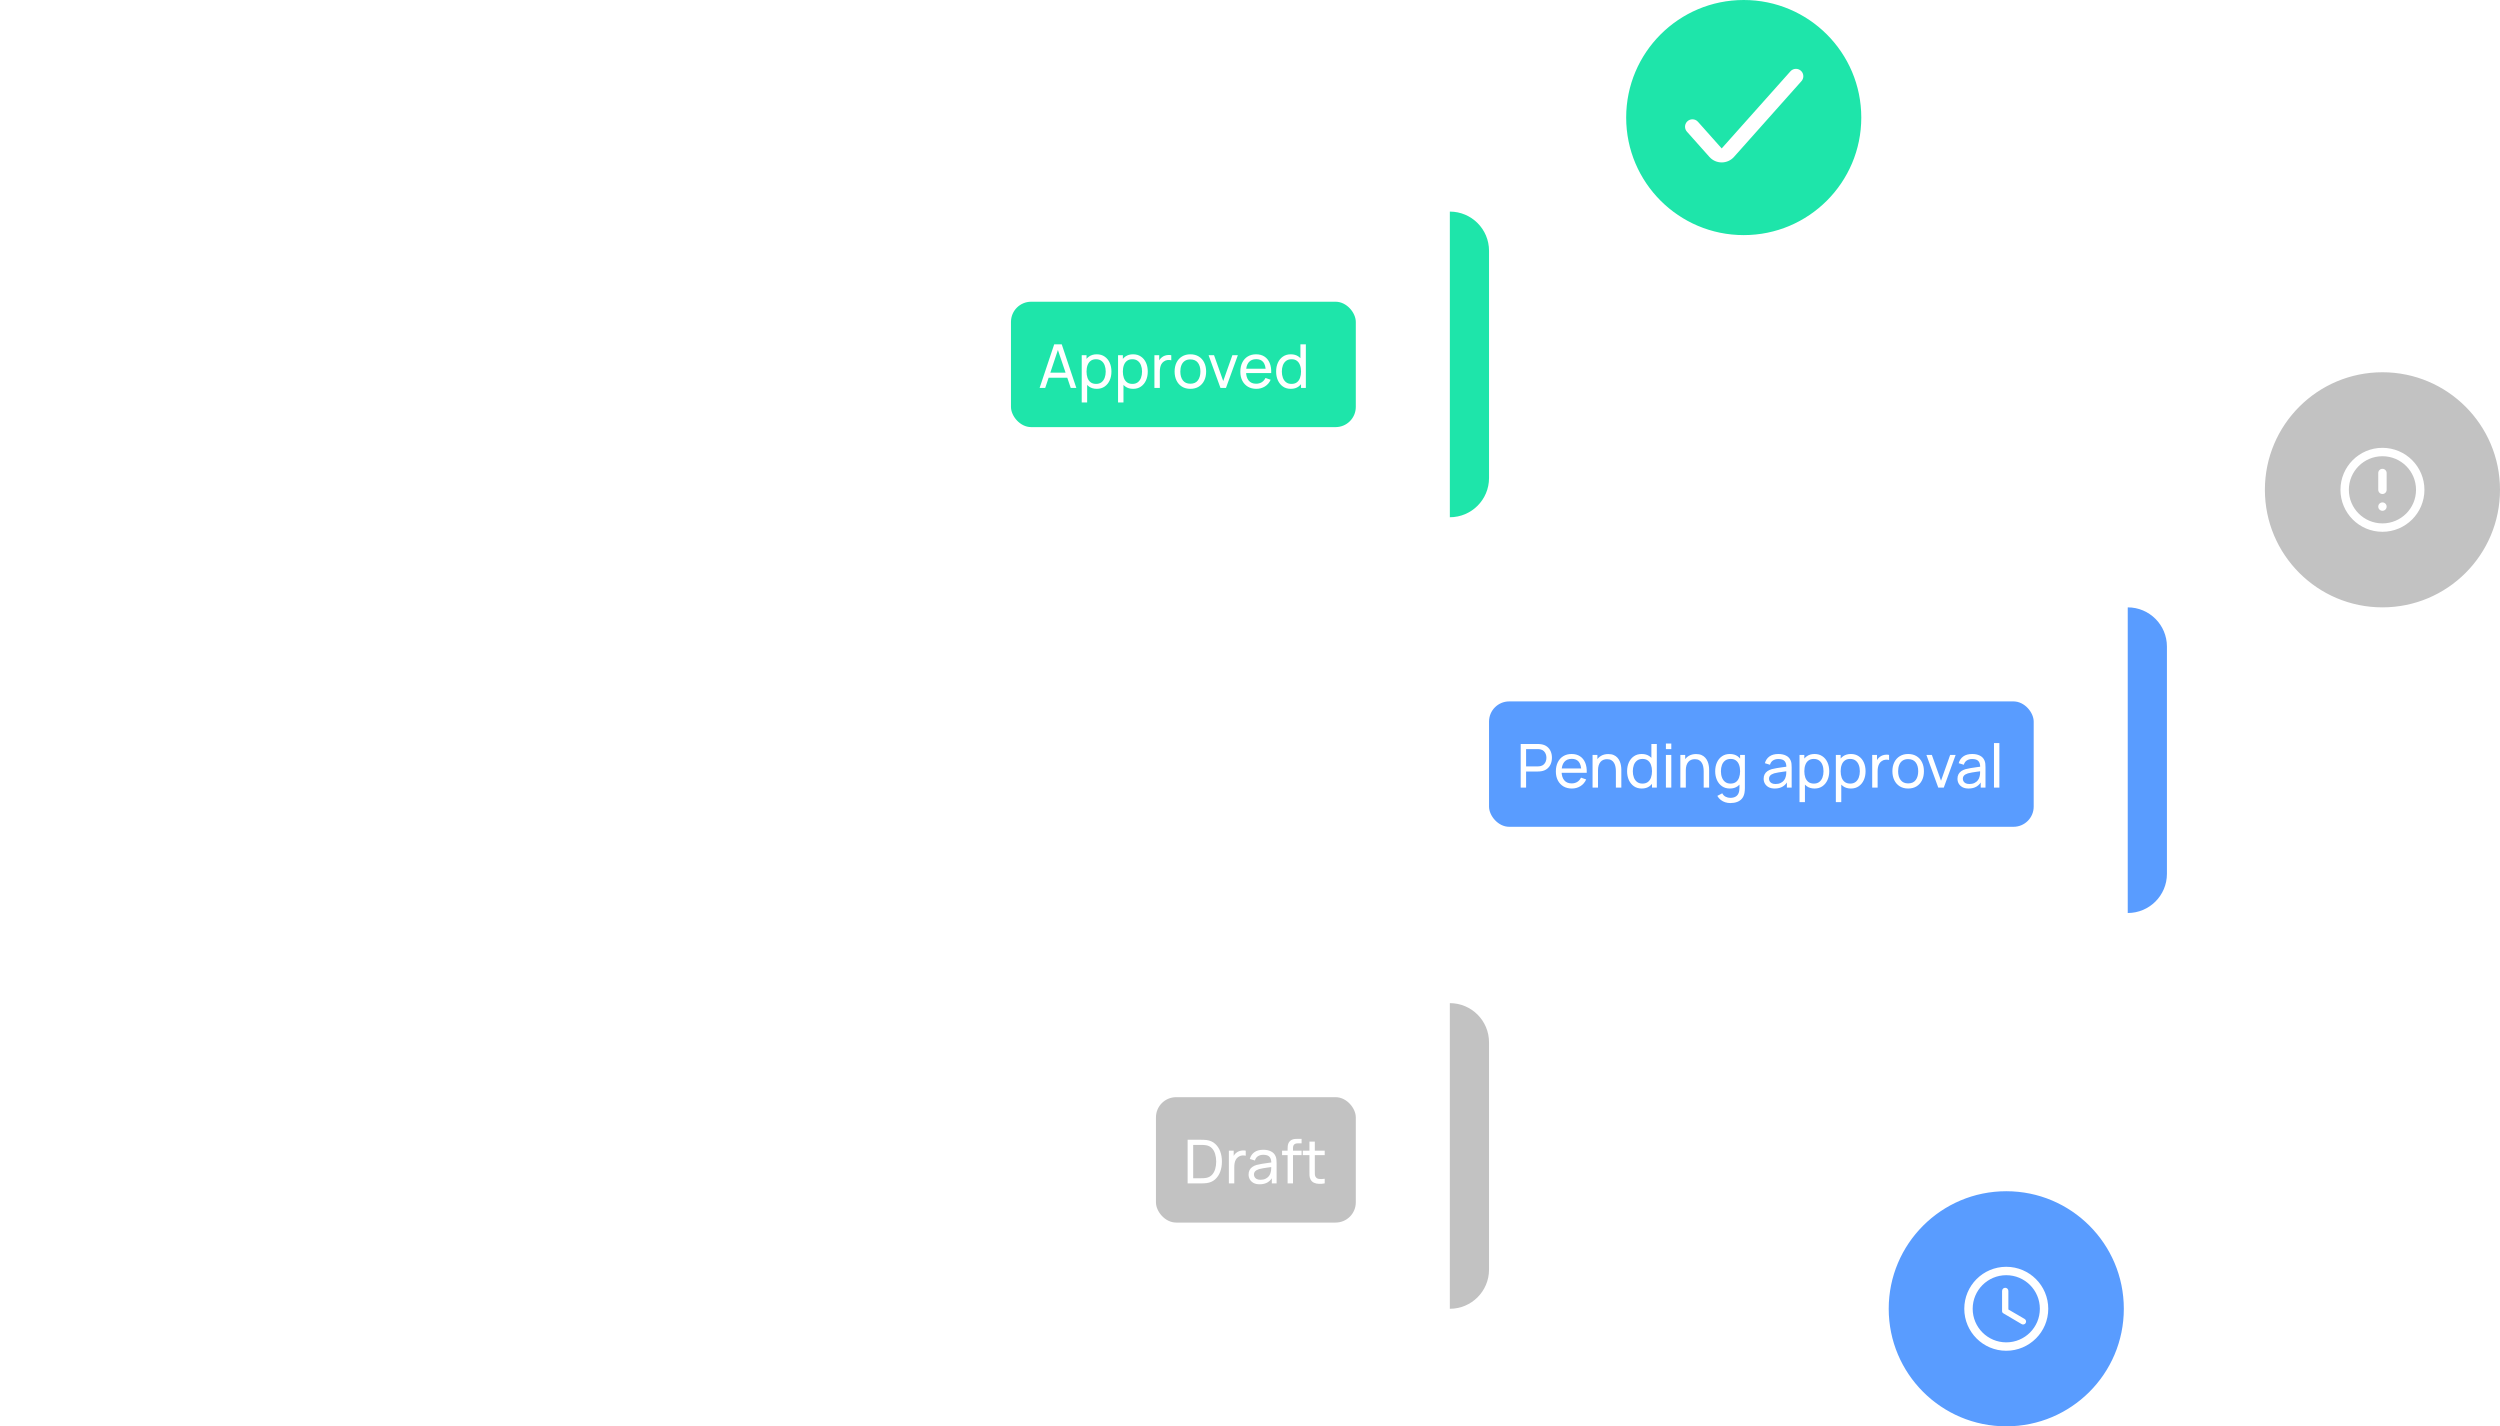 <svg width="638" height="364" viewBox="0 0 638 364" fill="none" xmlns="http://www.w3.org/2000/svg">
<g filter="url(#filter0_d_59_1680)">
<path d="M-551 66C-551 59.373 -545.627 54 -539 54L368 54C374.627 54 380 59.373 380 66V120C380 126.627 374.627 132 368 132L-539 132C-545.627 132 -551 126.627 -551 120V66Z" fill="white"/>
<path d="M380 122C380 127.523 375.523 132 370 132L370 54C375.523 54 380 58.477 380 64L380 122Z" fill="#1EE5AA"/>
<rect x="258" y="77" width="88" height="32" rx="5.154" fill="#1EE5AA"/>
<path d="M265.309 99L269.035 87.868H270.953L274.679 99H273.249L269.762 88.672H270.195L266.739 99H265.309ZM267.103 96.395V95.104H272.885V96.395H267.103ZM279.897 99.232C279.114 99.232 278.454 99.039 277.918 98.652C277.382 98.26 276.975 97.732 276.697 97.067C276.424 96.397 276.287 95.647 276.287 94.818C276.287 93.978 276.424 93.225 276.697 92.56C276.975 91.895 277.382 91.372 277.918 90.991C278.459 90.609 279.122 90.419 279.905 90.419C280.678 90.419 281.343 90.612 281.9 90.999C282.461 91.38 282.892 91.903 283.191 92.568C283.49 93.233 283.639 93.983 283.639 94.818C283.639 95.653 283.49 96.403 283.191 97.067C282.892 97.732 282.461 98.26 281.9 98.652C281.343 99.039 280.676 99.232 279.897 99.232ZM276.055 102.711V90.651H277.284V96.797H277.439V102.711H276.055ZM279.727 97.972C280.279 97.972 280.735 97.833 281.096 97.554C281.456 97.276 281.727 96.9 281.907 96.426C282.088 95.946 282.178 95.41 282.178 94.818C282.178 94.23 282.088 93.699 281.907 93.225C281.732 92.751 281.459 92.375 281.088 92.096C280.722 91.818 280.256 91.679 279.689 91.679C279.147 91.679 278.699 91.813 278.343 92.081C277.988 92.344 277.722 92.712 277.547 93.186C277.372 93.656 277.284 94.199 277.284 94.818C277.284 95.426 277.369 95.969 277.539 96.449C277.715 96.923 277.983 97.297 278.343 97.57C278.704 97.838 279.165 97.972 279.727 97.972ZM289.168 99.232C288.385 99.232 287.725 99.039 287.189 98.652C286.653 98.26 286.246 97.732 285.968 97.067C285.695 96.397 285.558 95.647 285.558 94.818C285.558 93.978 285.695 93.225 285.968 92.56C286.246 91.895 286.653 91.372 287.189 90.991C287.73 90.609 288.393 90.419 289.176 90.419C289.949 90.419 290.614 90.612 291.17 90.999C291.732 91.38 292.163 91.903 292.462 92.568C292.76 93.233 292.91 93.983 292.91 94.818C292.91 95.653 292.76 96.403 292.462 97.067C292.163 97.732 291.732 98.26 291.17 98.652C290.614 99.039 289.946 99.232 289.168 99.232ZM285.326 102.711V90.651H286.555V96.797H286.71V102.711H285.326ZM288.998 97.972C289.55 97.972 290.006 97.833 290.366 97.554C290.727 97.276 290.998 96.9 291.178 96.426C291.359 95.946 291.449 95.41 291.449 94.818C291.449 94.23 291.359 93.699 291.178 93.225C291.003 92.751 290.73 92.375 290.359 92.096C289.993 91.818 289.526 91.679 288.959 91.679C288.418 91.679 287.97 91.813 287.614 92.081C287.259 92.344 286.993 92.712 286.818 93.186C286.643 93.656 286.555 94.199 286.555 94.818C286.555 95.426 286.64 95.969 286.81 96.449C286.986 96.923 287.254 97.297 287.614 97.57C287.975 97.838 288.436 97.972 288.998 97.972ZM294.605 99V90.651H295.834V92.668L295.633 92.406C295.731 92.148 295.857 91.911 296.012 91.694C296.171 91.478 296.349 91.3 296.545 91.161C296.762 90.986 297.006 90.852 297.279 90.759C297.553 90.666 297.831 90.612 298.114 90.597C298.398 90.576 298.663 90.594 298.911 90.651V91.942C298.622 91.865 298.305 91.844 297.96 91.88C297.614 91.916 297.295 92.042 297.001 92.259C296.733 92.45 296.524 92.681 296.375 92.954C296.231 93.228 296.13 93.524 296.073 93.844C296.017 94.158 295.988 94.48 295.988 94.81V99H294.605ZM303.778 99.232C302.948 99.232 302.232 99.044 301.629 98.668C301.031 98.291 300.569 97.771 300.245 97.106C299.92 96.441 299.758 95.678 299.758 94.818C299.758 93.942 299.923 93.174 300.252 92.514C300.582 91.854 301.049 91.341 301.652 90.975C302.255 90.604 302.963 90.419 303.778 90.419C304.613 90.419 305.332 90.607 305.935 90.983C306.538 91.354 306.999 91.872 307.318 92.537C307.643 93.197 307.805 93.957 307.805 94.818C307.805 95.689 307.643 96.457 307.318 97.121C306.994 97.781 306.53 98.299 305.927 98.675C305.324 99.046 304.607 99.232 303.778 99.232ZM303.778 97.925C304.644 97.925 305.288 97.637 305.71 97.06C306.133 96.482 306.344 95.735 306.344 94.818C306.344 93.874 306.13 93.125 305.703 92.568C305.275 92.006 304.633 91.725 303.778 91.725C303.195 91.725 302.716 91.857 302.34 92.12C301.964 92.382 301.683 92.746 301.497 93.21C301.312 93.674 301.219 94.21 301.219 94.818C301.219 95.756 301.435 96.508 301.868 97.075C302.301 97.642 302.938 97.925 303.778 97.925ZM311.463 99L308.432 90.651H309.824L312.166 97.245L314.501 90.651H315.9L312.87 99H311.463ZM320.615 99.232C319.795 99.232 319.079 99.052 318.466 98.691C317.857 98.325 317.383 97.817 317.043 97.168C316.703 96.513 316.533 95.751 316.533 94.879C316.533 93.967 316.7 93.179 317.035 92.514C317.37 91.844 317.837 91.329 318.435 90.968C319.038 90.602 319.744 90.419 320.553 90.419C321.393 90.419 322.107 90.612 322.694 90.999C323.287 91.385 323.73 91.937 324.024 92.653C324.323 93.369 324.452 94.222 324.41 95.212H323.019V94.717C323.003 93.692 322.795 92.926 322.393 92.421C321.991 91.911 321.393 91.656 320.599 91.656C319.749 91.656 319.102 91.929 318.659 92.475C318.216 93.022 317.994 93.805 317.994 94.825C317.994 95.81 318.216 96.573 318.659 97.114C319.102 97.655 319.733 97.925 320.553 97.925C321.104 97.925 321.584 97.799 321.991 97.547C322.398 97.294 322.717 96.931 322.949 96.457L324.271 96.913C323.947 97.65 323.457 98.222 322.802 98.629C322.153 99.031 321.424 99.232 320.615 99.232ZM317.53 95.212V94.106H323.699V95.212H317.53ZM329.41 99.232C328.631 99.232 327.964 99.039 327.407 98.652C326.851 98.26 326.42 97.732 326.116 97.067C325.817 96.403 325.668 95.653 325.668 94.818C325.668 93.983 325.817 93.233 326.116 92.568C326.42 91.903 326.851 91.38 327.407 90.999C327.964 90.612 328.629 90.419 329.402 90.419C330.19 90.419 330.853 90.609 331.389 90.991C331.925 91.372 332.329 91.895 332.602 92.56C332.881 93.225 333.02 93.978 333.02 94.818C333.02 95.647 332.881 96.397 332.602 97.067C332.329 97.732 331.925 98.26 331.389 98.652C330.853 99.039 330.193 99.232 329.41 99.232ZM329.58 97.972C330.141 97.972 330.603 97.838 330.963 97.57C331.324 97.297 331.59 96.923 331.76 96.449C331.935 95.969 332.023 95.426 332.023 94.818C332.023 94.199 331.935 93.656 331.76 93.186C331.59 92.712 331.327 92.344 330.971 92.081C330.616 91.813 330.165 91.679 329.618 91.679C329.051 91.679 328.582 91.818 328.211 92.096C327.845 92.375 327.572 92.751 327.392 93.225C327.217 93.699 327.129 94.23 327.129 94.818C327.129 95.41 327.219 95.946 327.4 96.426C327.58 96.9 327.85 97.276 328.211 97.554C328.577 97.833 329.033 97.972 329.58 97.972ZM332.023 99V92.854H331.868V87.868H333.252V99H332.023Z" fill="white"/>
</g>
<g filter="url(#filter1_d_59_1680)">
<rect x="-378" y="155" width="931" height="78" rx="12" fill="white"/>
<rect x="380" y="179" width="139" height="32" rx="5.154" fill="#599CFF"/>
<path d="M388.082 201V189.868H392.481C392.589 189.868 392.718 189.873 392.868 189.883C393.017 189.888 393.161 189.904 393.301 189.93C393.904 190.022 394.409 190.228 394.816 190.548C395.228 190.868 395.537 191.272 395.743 191.762C395.95 192.246 396.053 192.785 396.053 193.377C396.053 193.965 395.947 194.504 395.736 194.993C395.53 195.478 395.22 195.882 394.808 196.207C394.401 196.526 393.898 196.733 393.301 196.825C393.161 196.846 393.017 196.861 392.868 196.872C392.718 196.882 392.589 196.887 392.481 196.887H389.458V201H388.082ZM389.458 195.581H392.435C392.533 195.581 392.643 195.576 392.767 195.565C392.896 195.555 393.017 195.537 393.13 195.511C393.486 195.429 393.775 195.279 393.996 195.063C394.223 194.841 394.388 194.583 394.491 194.29C394.594 193.991 394.646 193.687 394.646 193.377C394.646 193.068 394.594 192.767 394.491 192.473C394.388 192.174 394.223 191.914 393.996 191.692C393.775 191.471 393.486 191.321 393.13 191.244C393.017 191.213 392.896 191.195 392.767 191.19C392.643 191.179 392.533 191.174 392.435 191.174H389.458V195.581ZM401.137 201.232C400.318 201.232 399.601 201.052 398.988 200.691C398.38 200.325 397.906 199.817 397.566 199.168C397.226 198.513 397.055 197.751 397.055 196.88C397.055 195.967 397.223 195.179 397.558 194.514C397.893 193.844 398.359 193.329 398.957 192.968C399.56 192.602 400.266 192.419 401.075 192.419C401.916 192.419 402.629 192.612 403.217 192.999C403.81 193.385 404.253 193.937 404.547 194.653C404.845 195.369 404.974 196.222 404.933 197.212H403.542V196.717C403.526 195.692 403.317 194.926 402.915 194.421C402.513 193.911 401.916 193.656 401.122 193.656C400.271 193.656 399.625 193.929 399.181 194.475C398.738 195.022 398.517 195.805 398.517 196.825C398.517 197.81 398.738 198.573 399.181 199.114C399.625 199.655 400.256 199.925 401.075 199.925C401.627 199.925 402.106 199.799 402.513 199.547C402.921 199.294 403.24 198.931 403.472 198.457L404.794 198.913C404.469 199.65 403.98 200.222 403.325 200.629C402.676 201.031 401.946 201.232 401.137 201.232ZM398.053 197.212V196.106H404.222V197.212H398.053ZM412.373 201V196.818C412.373 196.421 412.337 196.039 412.265 195.674C412.198 195.308 412.076 194.98 411.901 194.692C411.731 194.398 411.499 194.166 411.205 193.996C410.917 193.826 410.551 193.741 410.108 193.741C409.762 193.741 409.448 193.8 409.164 193.919C408.886 194.032 408.647 194.207 408.446 194.444C408.245 194.681 408.087 194.98 407.974 195.341C407.866 195.697 407.812 196.117 407.812 196.601L406.907 196.323C406.907 195.514 407.051 194.821 407.34 194.243C407.634 193.661 408.044 193.215 408.569 192.906C409.1 192.592 409.724 192.434 410.44 192.434C410.981 192.434 411.442 192.519 411.824 192.689C412.205 192.86 412.522 193.086 412.775 193.37C413.027 193.648 413.226 193.962 413.37 194.313C413.514 194.658 413.615 195.011 413.672 195.372C413.733 195.728 413.764 196.065 413.764 196.385V201H412.373ZM406.42 201V192.651H407.657V194.885H407.812V201H406.42ZM418.977 201.232C418.198 201.232 417.531 201.039 416.974 200.652C416.418 200.26 415.987 199.732 415.683 199.067C415.384 198.402 415.235 197.653 415.235 196.818C415.235 195.983 415.384 195.233 415.683 194.568C415.987 193.903 416.418 193.38 416.974 192.999C417.531 192.612 418.196 192.419 418.969 192.419C419.757 192.419 420.42 192.61 420.956 192.991C421.492 193.372 421.896 193.895 422.169 194.56C422.448 195.225 422.587 195.978 422.587 196.818C422.587 197.647 422.448 198.397 422.169 199.067C421.896 199.732 421.492 200.26 420.956 200.652C420.42 201.039 419.76 201.232 418.977 201.232ZM419.147 199.972C419.708 199.972 420.17 199.838 420.53 199.57C420.891 199.297 421.157 198.923 421.327 198.449C421.502 197.97 421.59 197.426 421.59 196.818C421.59 196.199 421.502 195.655 421.327 195.186C421.157 194.712 420.894 194.344 420.538 194.081C420.183 193.813 419.732 193.679 419.185 193.679C418.618 193.679 418.149 193.818 417.778 194.096C417.412 194.375 417.139 194.751 416.959 195.225C416.784 195.699 416.696 196.23 416.696 196.818C416.696 197.41 416.786 197.946 416.967 198.426C417.147 198.9 417.417 199.276 417.778 199.554C418.144 199.833 418.6 199.972 419.147 199.972ZM421.59 201V194.854H421.435V189.868H422.819V201H421.59ZM425.139 191.174V189.752H426.515V191.174H425.139ZM425.139 201V192.651H426.515V201H425.139ZM434.78 201V196.818C434.78 196.421 434.744 196.039 434.672 195.674C434.605 195.308 434.484 194.98 434.308 194.692C434.138 194.398 433.906 194.166 433.613 193.996C433.324 193.826 432.958 193.741 432.515 193.741C432.169 193.741 431.855 193.8 431.572 193.919C431.293 194.032 431.054 194.207 430.853 194.444C430.652 194.681 430.494 194.98 430.381 195.341C430.273 195.697 430.219 196.117 430.219 196.601L429.314 196.323C429.314 195.514 429.459 194.821 429.747 194.243C430.041 193.661 430.451 193.215 430.976 192.906C431.507 192.592 432.131 192.434 432.847 192.434C433.388 192.434 433.85 192.519 434.231 192.689C434.612 192.86 434.929 193.086 435.182 193.37C435.434 193.648 435.633 193.962 435.777 194.313C435.921 194.658 436.022 195.011 436.079 195.372C436.141 195.728 436.171 196.065 436.171 196.385V201H434.78ZM428.827 201V192.651H430.064V194.885H430.219V201H428.827ZM441.56 204.943C441.122 204.943 440.694 204.876 440.276 204.742C439.859 204.608 439.475 204.404 439.124 204.131C438.779 203.863 438.491 203.523 438.259 203.11L439.519 202.446C439.725 202.853 440.016 203.149 440.392 203.335C440.774 203.52 441.165 203.613 441.567 203.613C442.098 203.613 442.539 203.515 442.889 203.319C443.24 203.129 443.498 202.842 443.662 202.461C443.833 202.08 443.915 201.606 443.91 201.039V198.758H444.072V192.651H445.294V201.054C445.294 201.281 445.286 201.5 445.27 201.711C445.26 201.923 445.234 202.131 445.193 202.337C445.085 202.93 444.871 203.417 444.551 203.799C444.232 204.185 443.82 204.471 443.315 204.657C442.809 204.847 442.225 204.943 441.56 204.943ZM441.459 201.232C440.681 201.232 440.014 201.039 439.457 200.652C438.9 200.26 438.47 199.732 438.166 199.067C437.867 198.402 437.717 197.653 437.717 196.818C437.717 195.983 437.867 195.233 438.166 194.568C438.47 193.903 438.9 193.38 439.457 192.999C440.014 192.612 440.678 192.419 441.451 192.419C442.24 192.419 442.902 192.61 443.438 192.991C443.974 193.372 444.379 193.895 444.652 194.56C444.93 195.225 445.069 195.978 445.069 196.818C445.069 197.647 444.93 198.397 444.652 199.067C444.379 199.732 443.974 200.26 443.438 200.652C442.902 201.039 442.243 201.232 441.459 201.232ZM441.629 199.972C442.191 199.972 442.652 199.838 443.013 199.57C443.374 199.297 443.639 198.923 443.809 198.449C443.985 197.97 444.072 197.426 444.072 196.818C444.072 196.199 443.985 195.655 443.809 195.186C443.639 194.712 443.376 194.344 443.021 194.081C442.665 193.813 442.214 193.679 441.668 193.679C441.101 193.679 440.632 193.818 440.261 194.096C439.895 194.375 439.622 194.751 439.441 195.225C439.266 195.699 439.179 196.23 439.179 196.818C439.179 197.41 439.269 197.946 439.449 198.426C439.63 198.9 439.9 199.276 440.261 199.554C440.627 199.833 441.083 199.972 441.629 199.972ZM452.921 201.232C452.297 201.232 451.774 201.119 451.352 200.892C450.934 200.66 450.617 200.356 450.401 199.98C450.189 199.603 450.084 199.191 450.084 198.743C450.084 198.305 450.166 197.926 450.331 197.606C450.501 197.282 450.738 197.014 451.042 196.802C451.346 196.586 451.71 196.416 452.132 196.292C452.529 196.184 452.972 196.091 453.462 196.014C453.957 195.931 454.457 195.856 454.962 195.789C455.467 195.722 455.938 195.658 456.377 195.596L455.882 195.882C455.897 195.14 455.748 194.591 455.433 194.236C455.124 193.88 454.588 193.702 453.825 193.702C453.32 193.702 452.877 193.818 452.496 194.05C452.119 194.277 451.854 194.648 451.699 195.163L450.393 194.769C450.594 194.037 450.983 193.463 451.56 193.045C452.137 192.628 452.898 192.419 453.841 192.419C454.598 192.419 455.248 192.555 455.789 192.829C456.335 193.097 456.727 193.504 456.964 194.05C457.083 194.308 457.157 194.589 457.188 194.893C457.219 195.192 457.235 195.506 457.235 195.836V201H456.013V198.998L456.299 199.183C455.985 199.858 455.544 200.369 454.977 200.714C454.415 201.059 453.73 201.232 452.921 201.232ZM453.13 200.08C453.624 200.08 454.052 199.992 454.413 199.817C454.779 199.637 455.073 199.402 455.294 199.114C455.516 198.82 455.66 198.5 455.727 198.155C455.804 197.897 455.846 197.611 455.851 197.297C455.861 196.977 455.866 196.733 455.866 196.563L456.346 196.771C455.897 196.833 455.457 196.892 455.024 196.949C454.591 197.006 454.181 197.068 453.794 197.135C453.408 197.196 453.06 197.271 452.751 197.359C452.524 197.431 452.31 197.524 452.109 197.637C451.913 197.751 451.754 197.897 451.63 198.078C451.511 198.253 451.452 198.472 451.452 198.735C451.452 198.962 451.509 199.178 451.622 199.384C451.741 199.59 451.921 199.758 452.163 199.887C452.411 200.016 452.733 200.08 453.13 200.08ZM463.079 201.232C462.296 201.232 461.636 201.039 461.1 200.652C460.564 200.26 460.157 199.732 459.879 199.067C459.605 198.397 459.469 197.647 459.469 196.818C459.469 195.978 459.605 195.225 459.879 194.56C460.157 193.895 460.564 193.372 461.1 192.991C461.641 192.61 462.303 192.419 463.087 192.419C463.86 192.419 464.525 192.612 465.081 192.999C465.643 193.38 466.073 193.903 466.372 194.568C466.671 195.233 466.821 195.983 466.821 196.818C466.821 197.653 466.671 198.402 466.372 199.067C466.073 199.732 465.643 200.26 465.081 200.652C464.525 201.039 463.857 201.232 463.079 201.232ZM459.237 204.711V192.651H460.466V198.797H460.621V204.711H459.237ZM462.909 199.972C463.46 199.972 463.917 199.833 464.277 199.554C464.638 199.276 464.909 198.9 465.089 198.426C465.269 197.946 465.36 197.41 465.36 196.818C465.36 196.23 465.269 195.699 465.089 195.225C464.914 194.751 464.641 194.375 464.27 194.096C463.904 193.818 463.437 193.679 462.87 193.679C462.329 193.679 461.881 193.813 461.525 194.081C461.17 194.344 460.904 194.712 460.729 195.186C460.554 195.655 460.466 196.199 460.466 196.818C460.466 197.426 460.551 197.97 460.721 198.449C460.896 198.923 461.164 199.297 461.525 199.57C461.886 199.838 462.347 199.972 462.909 199.972ZM472.35 201.232C471.567 201.232 470.907 201.039 470.371 200.652C469.835 200.26 469.428 199.732 469.149 199.067C468.876 198.397 468.74 197.647 468.74 196.818C468.74 195.978 468.876 195.225 469.149 194.56C469.428 193.895 469.835 193.372 470.371 192.991C470.912 192.61 471.574 192.419 472.358 192.419C473.131 192.419 473.796 192.612 474.352 192.999C474.914 193.38 475.344 193.903 475.643 194.568C475.942 195.233 476.092 195.983 476.092 196.818C476.092 197.653 475.942 198.402 475.643 199.067C475.344 199.732 474.914 200.26 474.352 200.652C473.796 201.039 473.128 201.232 472.35 201.232ZM468.508 204.711V192.651H469.737V198.797H469.892V204.711H468.508ZM472.18 199.972C472.731 199.972 473.187 199.833 473.548 199.554C473.909 199.276 474.18 198.9 474.36 198.426C474.54 197.946 474.631 197.41 474.631 196.818C474.631 196.23 474.54 195.699 474.36 195.225C474.185 194.751 473.912 194.375 473.541 194.096C473.175 193.818 472.708 193.679 472.141 193.679C471.6 193.679 471.152 193.813 470.796 194.081C470.44 194.344 470.175 194.712 470 195.186C469.825 195.655 469.737 196.199 469.737 196.818C469.737 197.426 469.822 197.97 469.992 198.449C470.167 198.923 470.435 199.297 470.796 199.57C471.157 199.838 471.618 199.972 472.18 199.972ZM477.786 201V192.651H479.016V194.669L478.815 194.406C478.913 194.148 479.039 193.911 479.193 193.694C479.353 193.478 479.531 193.3 479.727 193.161C479.943 192.986 480.188 192.852 480.461 192.759C480.734 192.666 481.013 192.612 481.296 192.597C481.58 192.576 481.845 192.594 482.092 192.651V193.942C481.804 193.865 481.487 193.844 481.142 193.88C480.796 193.916 480.477 194.042 480.183 194.259C479.915 194.449 479.706 194.681 479.557 194.955C479.412 195.228 479.312 195.524 479.255 195.844C479.199 196.158 479.17 196.48 479.17 196.81V201H477.786ZM486.959 201.232C486.13 201.232 485.413 201.044 484.81 200.668C484.212 200.291 483.751 199.771 483.426 199.106C483.102 198.441 482.939 197.678 482.939 196.818C482.939 195.942 483.104 195.174 483.434 194.514C483.764 193.854 484.23 193.341 484.833 192.975C485.436 192.604 486.145 192.419 486.959 192.419C487.794 192.419 488.513 192.607 489.116 192.983C489.719 193.354 490.181 193.872 490.5 194.537C490.825 195.197 490.987 195.957 490.987 196.818C490.987 197.689 490.825 198.457 490.5 199.121C490.175 199.781 489.712 200.299 489.109 200.675C488.506 201.046 487.789 201.232 486.959 201.232ZM486.959 199.925C487.825 199.925 488.47 199.637 488.892 199.06C489.315 198.482 489.526 197.735 489.526 196.818C489.526 195.875 489.312 195.125 488.884 194.568C488.457 194.006 487.815 193.725 486.959 193.725C486.377 193.725 485.898 193.857 485.522 194.12C485.145 194.382 484.864 194.746 484.679 195.21C484.493 195.674 484.401 196.21 484.401 196.818C484.401 197.756 484.617 198.508 485.05 199.075C485.483 199.642 486.119 199.925 486.959 199.925ZM494.645 201L491.614 192.651H493.006L495.348 199.245L497.683 192.651H499.082L496.052 201H494.645ZM502.386 201.232C501.762 201.232 501.239 201.119 500.816 200.892C500.399 200.66 500.082 200.356 499.865 199.98C499.654 199.603 499.549 199.191 499.549 198.743C499.549 198.305 499.631 197.926 499.796 197.606C499.966 197.282 500.203 197.014 500.507 196.802C500.811 196.586 501.175 196.416 501.597 196.292C501.994 196.184 502.437 196.091 502.927 196.014C503.422 195.931 503.922 195.856 504.427 195.789C504.932 195.722 505.403 195.658 505.841 195.596L505.347 195.882C505.362 195.14 505.213 194.591 504.898 194.236C504.589 193.88 504.053 193.702 503.29 193.702C502.785 193.702 502.342 193.818 501.961 194.05C501.584 194.277 501.319 194.648 501.164 195.163L499.858 194.769C500.059 194.037 500.448 193.463 501.025 193.045C501.602 192.628 502.363 192.419 503.306 192.419C504.063 192.419 504.713 192.555 505.254 192.829C505.8 193.097 506.192 193.504 506.429 194.05C506.547 194.308 506.622 194.589 506.653 194.893C506.684 195.192 506.699 195.506 506.699 195.836V201H505.478V198.998L505.764 199.183C505.45 199.858 505.009 200.369 504.442 200.714C503.88 201.059 503.195 201.232 502.386 201.232ZM502.594 200.08C503.089 200.08 503.517 199.992 503.878 199.817C504.244 199.637 504.537 199.402 504.759 199.114C504.981 198.82 505.125 198.5 505.192 198.155C505.269 197.897 505.311 197.611 505.316 197.297C505.326 196.977 505.331 196.733 505.331 196.563L505.81 196.771C505.362 196.833 504.921 196.892 504.488 196.949C504.056 197.006 503.646 197.068 503.259 197.135C502.873 197.196 502.525 197.271 502.216 197.359C501.989 197.431 501.775 197.524 501.574 197.637C501.378 197.751 501.218 197.897 501.095 198.078C500.976 198.253 500.917 198.472 500.917 198.735C500.917 198.962 500.974 199.178 501.087 199.384C501.205 199.59 501.386 199.758 501.628 199.887C501.875 200.016 502.198 200.08 502.594 200.08ZM508.864 201V189.636H510.24V201H508.864Z" fill="white"/>
<path d="M553 223C553 228.523 548.523 233 543 233L543 155C548.523 155 553 159.477 553 165L553 223Z" fill="#599CFF"/>
</g>
<g filter="url(#filter2_d_59_1680)">
<path d="M-551 268C-551 261.373 -545.627 256 -539 256L368 256C374.627 256 380 261.373 380 268V322C380 328.627 374.627 334 368 334L-539 334C-545.627 334 -551 328.627 -551 322V268Z" fill="white"/>
<rect x="295" y="280" width="51" height="32" rx="5.154" fill="#C2C2C2"/>
<path d="M303.082 302V290.868H306.515C306.628 290.868 306.827 290.87 307.11 290.875C307.393 290.881 307.664 290.901 307.922 290.937C308.782 291.051 309.501 291.365 310.079 291.88C310.661 292.391 311.099 293.04 311.393 293.829C311.687 294.617 311.834 295.486 311.834 296.434C311.834 297.382 311.687 298.251 311.393 299.039C311.099 299.828 310.661 300.48 310.079 300.995C309.501 301.505 308.782 301.817 307.922 301.93C307.664 301.961 307.391 301.982 307.102 301.992C306.819 301.997 306.623 302 306.515 302H303.082ZM304.497 300.686H306.515C306.711 300.686 306.93 300.681 307.172 300.67C307.414 300.655 307.625 300.632 307.806 300.601C308.414 300.487 308.906 300.232 309.282 299.835C309.659 299.439 309.934 298.944 310.11 298.351C310.285 297.758 310.372 297.119 310.372 296.434C310.372 295.733 310.282 295.086 310.102 294.493C309.927 293.901 309.651 293.409 309.275 293.017C308.898 292.625 308.409 292.375 307.806 292.267C307.625 292.231 307.412 292.208 307.164 292.197C306.917 292.187 306.7 292.182 306.515 292.182H304.497V300.686ZM313.606 302V293.651H314.836V295.669L314.635 295.406C314.733 295.148 314.859 294.911 315.013 294.694C315.173 294.478 315.351 294.3 315.547 294.161C315.763 293.986 316.008 293.852 316.281 293.759C316.554 293.666 316.833 293.612 317.116 293.597C317.4 293.576 317.665 293.594 317.912 293.651V294.942C317.624 294.865 317.307 294.844 316.962 294.88C316.616 294.916 316.297 295.042 316.003 295.259C315.735 295.449 315.526 295.681 315.377 295.955C315.232 296.228 315.132 296.524 315.075 296.844C315.019 297.158 314.99 297.48 314.99 297.81V302H313.606ZM321.476 302.232C320.852 302.232 320.329 302.119 319.907 301.892C319.489 301.66 319.172 301.356 318.956 300.98C318.744 300.603 318.639 300.191 318.639 299.743C318.639 299.305 318.721 298.926 318.886 298.606C319.056 298.282 319.293 298.014 319.597 297.802C319.901 297.586 320.265 297.416 320.687 297.292C321.084 297.184 321.527 297.091 322.017 297.014C322.512 296.931 323.012 296.856 323.517 296.789C324.022 296.722 324.493 296.658 324.932 296.596L324.437 296.882C324.452 296.14 324.303 295.591 323.988 295.236C323.679 294.88 323.143 294.702 322.38 294.702C321.875 294.702 321.432 294.818 321.051 295.05C320.674 295.277 320.409 295.648 320.254 296.163L318.948 295.769C319.149 295.037 319.538 294.463 320.115 294.045C320.692 293.628 321.453 293.419 322.396 293.419C323.153 293.419 323.803 293.555 324.344 293.829C324.89 294.097 325.282 294.504 325.519 295.05C325.638 295.308 325.712 295.589 325.743 295.893C325.774 296.192 325.79 296.506 325.79 296.836V302H324.568V299.998L324.854 300.183C324.54 300.858 324.099 301.369 323.532 301.714C322.97 302.059 322.285 302.232 321.476 302.232ZM321.685 301.08C322.179 301.08 322.607 300.992 322.968 300.817C323.334 300.637 323.628 300.402 323.849 300.114C324.071 299.82 324.215 299.5 324.282 299.155C324.359 298.897 324.401 298.611 324.406 298.297C324.416 297.977 324.421 297.733 324.421 297.563L324.901 297.771C324.452 297.833 324.012 297.892 323.579 297.949C323.146 298.006 322.736 298.068 322.349 298.135C321.963 298.196 321.615 298.271 321.306 298.359C321.079 298.431 320.865 298.524 320.664 298.637C320.468 298.751 320.309 298.897 320.185 299.078C320.066 299.253 320.007 299.472 320.007 299.735C320.007 299.962 320.064 300.178 320.177 300.384C320.296 300.59 320.476 300.758 320.718 300.887C320.966 301.016 321.288 301.08 321.685 301.08ZM328.596 302V293.195C328.596 292.978 328.606 292.759 328.627 292.538C328.647 292.311 328.694 292.092 328.766 291.88C328.838 291.664 328.957 291.466 329.122 291.285C329.312 291.074 329.521 290.924 329.748 290.837C329.975 290.744 330.204 290.687 330.436 290.667C330.673 290.646 330.897 290.636 331.108 290.636H332.168V291.78H331.186C330.779 291.78 330.474 291.88 330.273 292.081C330.072 292.277 329.972 292.576 329.972 292.978V302H328.596ZM327.181 294.787V293.651H332.168V294.787H327.181ZM338.063 302C337.568 302.098 337.079 302.137 336.594 302.116C336.115 302.1 335.687 302.005 335.311 301.83C334.935 301.65 334.649 301.371 334.453 300.995C334.288 300.665 334.198 300.333 334.182 299.998C334.172 299.658 334.167 299.274 334.167 298.846V291.332H335.543V298.784C335.543 299.124 335.545 299.415 335.551 299.658C335.561 299.9 335.615 300.109 335.713 300.284C335.898 300.614 336.192 300.807 336.594 300.864C337.001 300.92 337.491 300.905 338.063 300.817V302ZM332.474 294.787V293.651H338.063V294.787H332.474Z" fill="white"/>
<path d="M380 324C380 329.523 375.523 334 370 334L370 256C375.523 256 380 260.477 380 266L380 324Z" fill="#C2C2C2"/>
</g>
<circle cx="445" cy="30" r="29.7" fill="#1EE5AA" stroke="#1EE5AA" stroke-width="0.6"/>
<path d="M439.377 37.88L433.322 31.081C432.572 30.238 431.256 30.236 430.503 31.076C429.86 31.793 429.858 32.877 430.498 33.596L436.24 40.044C437.911 41.92 440.843 41.92 442.514 40.044L459.733 20.707C460.369 19.993 460.369 18.915 459.733 18.2C458.984 17.359 457.669 17.358 456.919 18.2L439.377 37.88Z" fill="white"/>
<circle cx="512" cy="334" r="29.7" fill="#599CFF" stroke="#599CFF" stroke-width="0.6"/>
<path d="M511.989 323.286C506.075 323.286 501.286 328.086 501.286 334C501.286 339.914 506.075 344.714 511.989 344.714C517.914 344.714 522.714 339.914 522.714 334C522.714 328.086 517.914 323.286 511.989 323.286ZM512 342.571C507.264 342.571 503.429 338.736 503.429 334C503.429 329.264 507.264 325.429 512 325.429C516.736 325.429 520.571 329.264 520.571 334C520.571 338.736 516.736 342.571 512 342.571Z" fill="white"/>
<path d="M512.536 329.446C512.536 329.003 512.176 328.643 511.732 328.643C511.288 328.643 510.929 329.003 510.929 329.446V334.623C510.929 334.836 511.041 335.032 511.224 335.14L515.913 337.907C516.269 338.118 516.728 338.005 516.946 337.653C517.171 337.29 517.052 336.811 516.683 336.596L512.536 334.176V329.446Z" fill="white"/>
<circle cx="608" cy="125" r="29.5" fill="#C2C2C2" stroke="#C2C2C2"/>
<path d="M606.929 129.286C606.929 128.694 607.408 128.214 608 128.214C608.592 128.214 609.071 128.694 609.071 129.286C609.071 129.877 608.592 130.357 608 130.357C607.408 130.357 606.929 129.877 606.929 129.286ZM606.929 120.714C606.929 120.122 607.408 119.643 608 119.643C608.592 119.643 609.071 120.122 609.071 120.714V125C609.071 125.592 608.592 126.071 608 126.071C607.408 126.071 606.929 125.592 606.929 125V120.714ZM607.989 114.286C602.075 114.286 597.286 119.086 597.286 125C597.286 130.914 602.075 135.714 607.989 135.714C613.914 135.714 618.714 130.914 618.714 125C618.714 119.086 613.914 114.286 607.989 114.286ZM608 133.571C603.264 133.571 599.429 129.736 599.429 125C599.429 120.264 603.264 116.429 608 116.429C612.736 116.429 616.571 120.264 616.571 125C616.571 129.736 612.736 133.571 608 133.571Z" fill="white"/>
<defs>
<filter id="filter0_d_59_1680" x="-557" y="48" width="943" height="90" filterUnits="userSpaceOnUse" color-interpolation-filters="sRGB">
<feFlood flood-opacity="0" result="BackgroundImageFix"/>
<feColorMatrix in="SourceAlpha" type="matrix" values="0 0 0 0 0 0 0 0 0 0 0 0 0 0 0 0 0 0 127 0" result="hardAlpha"/>
<feOffset/>
<feGaussianBlur stdDeviation="3"/>
<feComposite in2="hardAlpha" operator="out"/>
<feColorMatrix type="matrix" values="0 0 0 0 0 0 0 0 0 0 0 0 0 0 0 0 0 0 0.25 0"/>
<feBlend mode="normal" in2="BackgroundImageFix" result="effect1_dropShadow_59_1680"/>
<feBlend mode="normal" in="SourceGraphic" in2="effect1_dropShadow_59_1680" result="shape"/>
</filter>
<filter id="filter1_d_59_1680" x="-384" y="149" width="943" height="90" filterUnits="userSpaceOnUse" color-interpolation-filters="sRGB">
<feFlood flood-opacity="0" result="BackgroundImageFix"/>
<feColorMatrix in="SourceAlpha" type="matrix" values="0 0 0 0 0 0 0 0 0 0 0 0 0 0 0 0 0 0 127 0" result="hardAlpha"/>
<feOffset/>
<feGaussianBlur stdDeviation="3"/>
<feComposite in2="hardAlpha" operator="out"/>
<feColorMatrix type="matrix" values="0 0 0 0 0 0 0 0 0 0 0 0 0 0 0 0 0 0 0.25 0"/>
<feBlend mode="normal" in2="BackgroundImageFix" result="effect1_dropShadow_59_1680"/>
<feBlend mode="normal" in="SourceGraphic" in2="effect1_dropShadow_59_1680" result="shape"/>
</filter>
<filter id="filter2_d_59_1680" x="-557" y="250" width="943" height="90" filterUnits="userSpaceOnUse" color-interpolation-filters="sRGB">
<feFlood flood-opacity="0" result="BackgroundImageFix"/>
<feColorMatrix in="SourceAlpha" type="matrix" values="0 0 0 0 0 0 0 0 0 0 0 0 0 0 0 0 0 0 127 0" result="hardAlpha"/>
<feOffset/>
<feGaussianBlur stdDeviation="3"/>
<feComposite in2="hardAlpha" operator="out"/>
<feColorMatrix type="matrix" values="0 0 0 0 0 0 0 0 0 0 0 0 0 0 0 0 0 0 0.25 0"/>
<feBlend mode="normal" in2="BackgroundImageFix" result="effect1_dropShadow_59_1680"/>
<feBlend mode="normal" in="SourceGraphic" in2="effect1_dropShadow_59_1680" result="shape"/>
</filter>
</defs>
</svg>

